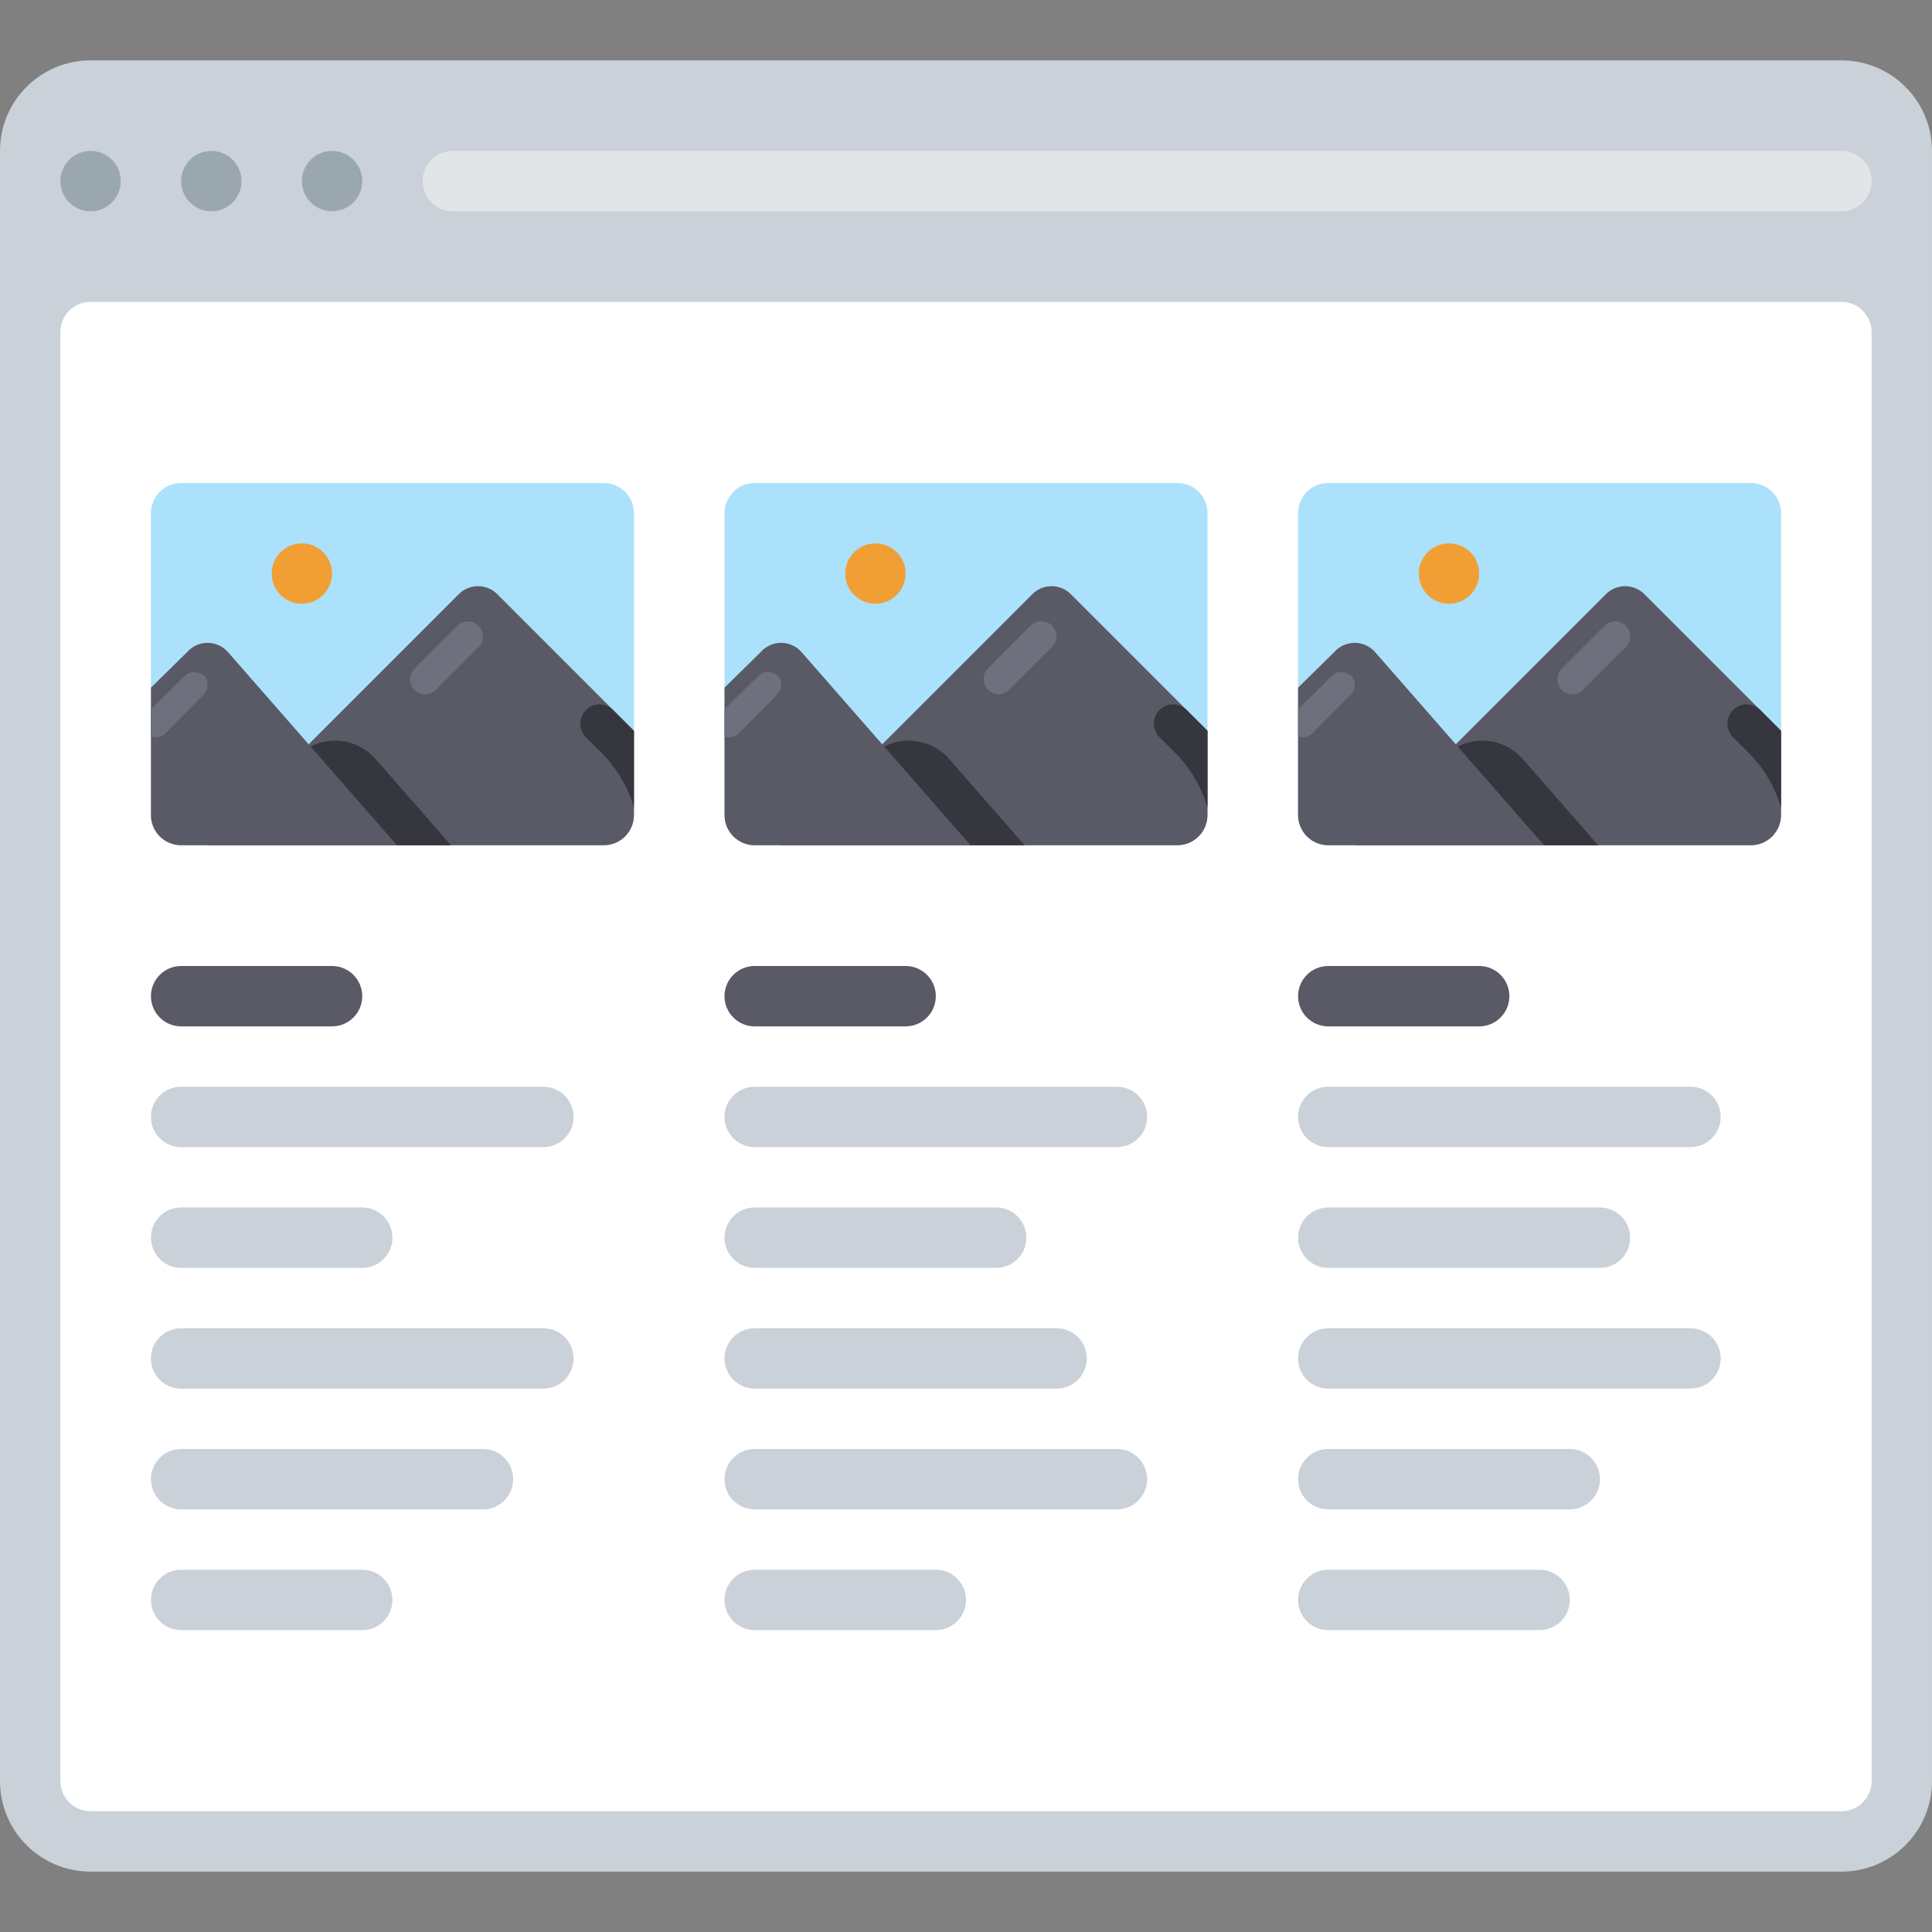 <?xml version="1.0" encoding="iso-8859-1"?>
<!-- Uploaded to: SVG Repo, www.svgrepo.com, Generator: SVG Repo Mixer Tools -->
<svg height="800px" width="800px" version="1.1" id="Layer_1" xmlns="http://www.w3.org/2000/svg" xmlns:xlink="http://www.w3.org/1999/xlink" 
	 viewBox="0 0 512.001 512.001" xml:space="preserve">
<rect x="0" y="0" width="512.001" height="512.001" fill="#808080" stroke="none"/>
<path style="fill:#CAD1D8;" d="M24,16h464c13.254,0,24,10.745,24,24v432c0,13.254-10.745,24-24,24H24C10.745,496,0,485.255,0,472V40
	C0,26.745,10.745,16,24,16z"/>
<g>
	<circle style="fill:#9BA7AF;" cx="24.002" cy="47.995" r="7.998"/>
	<circle style="fill:#9BA7AF;" cx="56.002" cy="47.995" r="7.998"/>
	<circle style="fill:#9BA7AF;" cx="88.002" cy="47.995" r="7.998"/>
</g>
<path style="fill:#FFFFFF;" d="M24,80h464c4.418,0,8,3.582,8,8v384c0,4.418-3.582,8-8,8H24c-4.418,0-8-3.582-8-8V88
	C16,83.582,19.582,80,24,80z"/>
<path style="fill:#E2E5E7;" d="M120,40h368c4.418,0,8,3.582,8,8l0,0c0,4.418-3.582,8-8,8H120c-4.418,0-8-3.582-8-8l0,0
	C112,43.582,115.582,40,120,40z"/>
<path style="fill:#ABE1FA;" d="M200.001,128h112c4.418,0,8,3.582,8,8.001v80c0,4.418-3.582,8-8,8h-112c-4.418,0-8.001-3.582-8.001-8
	v-80C192,131.582,195.582,128,200.001,128z"/>
<circle style="fill:#F19F35;" cx="231.998" cy="152.002" r="7.998"/>
<g>
	<path style="fill:#595A66;" d="M320,216.001v-22.32l-36.24-36.24c-2.809-2.797-7.351-2.797-10.16,0l-66.56,66.56H312
		C316.418,224,320,220.418,320,216.001z"/>
	<path style="fill:#595A66;" d="M201.6,172.8l-9.6,9.44v33.76c0,4.418,3.582,8,8.001,8h57.2l-44.8-51.2
		c-2.63-2.983-7.18-3.267-10.163-0.638C202.012,172.361,201.799,172.575,201.6,172.8z"/>
</g>
<path style="fill:#35363E;" d="M251.52,201.12c-4.304-4.906-11.392-6.257-17.2-3.28l22.88,26.16h14.32L251.52,201.12z"/>
<path style="fill:#6F707E;" d="M278.801,165.809L278.801,165.809c1.562,1.562,1.562,4.095,0,5.657l-11.314,11.314
	c-1.562,1.562-4.095,1.562-5.657,0l0,0c-1.562-1.562-1.562-4.095,0-5.657l11.314-11.314
	C274.707,164.247,277.239,164.247,278.801,165.809z"/>
<path style="fill:#35363E;" d="M320,193.68l-5.52-5.52c-1.988-1.988-5.211-1.988-7.2,0s-1.988,5.211,0,7.2l0,0l4.16,4.16
	c4.011,4.041,6.952,9.018,8.56,14.48v-20.32H320z"/>
<path style="fill:#6F707E;" d="M206,179.12c-1.4-1.372-3.641-1.372-5.04,0l-8.96,8.88v7.12c1.326,0.515,2.831,0.201,3.84-0.8
	l10.16-10.32c1.372-1.4,1.372-3.641,0-5.04l0,0V179.12z"/>
<path style="fill:#ABE1FA;" d="M48,128h112c4.418,0,8.001,3.582,8.001,8.001v80c0,4.418-3.582,8-8.001,8H48c-4.418,0-8-3.582-8-8
	v-80C40,131.582,43.582,128,48,128z"/>
<circle style="fill:#F19F35;" cx="79.995" cy="152.002" r="7.998"/>
<g>
	<path style="fill:#595A66;" d="M168.001,216.001v-22.32l-36.24-36.24c-2.809-2.797-7.351-2.797-10.16,0l-66.56,66.56h104.96
		C164.418,224,168.001,220.418,168.001,216.001z"/>
	<path style="fill:#595A66;" d="M49.6,172.8l-9.6,9.44v33.76c0,4.418,3.582,8,8,8h57.2l-44.8-51.2
		c-2.63-2.983-7.18-3.267-10.163-0.638C50.012,172.361,49.799,172.575,49.6,172.8z"/>
</g>
<path style="fill:#35363E;" d="M99.52,201.12c-4.304-4.906-11.392-6.257-17.2-3.28l22.88,26.16h14.32L99.52,201.12z"/>
<path style="fill:#6F707E;" d="M126.841,165.848L126.841,165.848c1.562,1.562,1.562,4.095,0,5.657l-11.314,11.314
	c-1.562,1.562-4.095,1.562-5.657,0l0,0c-1.562-1.562-1.562-4.095,0-5.657l11.314-11.314
	C122.746,164.287,125.279,164.287,126.841,165.848z"/>
<path style="fill:#35363E;" d="M168.001,193.68l-5.52-5.52c-1.988-1.988-5.212-1.988-7.2,0c-1.987,1.988-1.988,5.211,0,7.2l0,0
	l4.16,4.16c4.011,4.041,6.952,9.018,8.56,14.48L168.001,193.68L168.001,193.68z"/>
<path style="fill:#6F707E;" d="M54,179.12c-1.4-1.372-3.641-1.372-5.04,0l-8.96,8.88v7.12c1.326,0.515,2.831,0.201,3.84-0.8
	L54,183.999c1.372-1.4,1.372-3.641,0-5.04l0,0C54,178.96,54,179.12,54,179.12z"/>
<path style="fill:#ABE1FA;" d="M352,128h112c4.418,0,8,3.582,8,8.001v80c0,4.418-3.582,8-8,8H352c-4.418,0-8-3.582-8-8v-80
	C344,131.582,347.582,128,352,128z"/>
<circle style="fill:#F19F35;" cx="384" cy="152.002" r="7.998"/>
<g>
	<path style="fill:#595A66;" d="M472,216.001v-22.32l-36.24-36.24c-2.809-2.797-7.351-2.797-10.16,0l-66.56,66.56h104.96
		C468.418,224,472,220.418,472,216.001z"/>
	<path style="fill:#595A66;" d="M353.6,172.8l-9.6,9.44v33.76c0,4.418,3.582,8,8,8h57.2l-44.8-51.2
		c-2.63-2.983-7.18-3.267-10.163-0.638C354.012,172.361,353.799,172.575,353.6,172.8z"/>
</g>
<path style="fill:#35363E;" d="M403.52,201.12c-4.304-4.906-11.392-6.257-17.2-3.28l22.88,26.16h14.32L403.52,201.12z"/>
<path style="fill:#6F707E;" d="M430.841,165.849L430.841,165.849c1.562,1.562,1.562,4.095,0,5.657l-11.314,11.314
	c-1.562,1.562-4.095,1.562-5.657,0l0,0c-1.562-1.562-1.562-4.095,0-5.657l11.314-11.314
	C426.747,164.288,429.279,164.288,430.841,165.849z"/>
<path style="fill:#35363E;" d="M472,193.68l-5.52-5.52c-1.988-1.988-5.211-1.988-7.2,0s-1.988,5.211,0,7.2l0,0l4.16,4.16
	c4.011,4.041,6.952,9.018,8.56,14.48v-20.32H472z"/>
<path style="fill:#6F707E;" d="M358,179.12c-1.4-1.372-3.641-1.372-5.04,0l-8.96,8.88v7.12c1.326,0.515,2.831,0.201,3.84-0.8
	l10.16-10.32c1.372-1.4,1.372-3.641,0-5.04l0,0V179.12z"/>
<path style="fill:#595A66;" d="M96,264L96,264c0,4.418-3.582,8-8.001,8H48c-4.418,0-8-3.582-8-8l0,0c0-4.418,3.582-8,8-8h40
	C92.418,256,96,259.582,96,264z"/>
<g>
	<path style="fill:#CAD1D8;" d="M48,352h96c4.418,0,8.001,3.582,8.001,8l0,0c0,4.418-3.582,8-8.001,8H48c-4.418,0-8-3.582-8-8l0,0
		C40,355.582,43.582,352,48,352z"/>
	<path style="fill:#CAD1D8;" d="M48,288h96c4.418,0,8.001,3.582,8.001,8l0,0c0,4.418-3.582,8-8.001,8H48c-4.418,0-8-3.582-8-8l0,0
		C40,291.582,43.582,288,48,288z"/>
	<path style="fill:#CAD1D8;" d="M48,320h48c4.418,0,8,3.582,8,8l0,0c0,4.418-3.582,8-8,8H48c-4.418,0-8-3.582-8-8l0,0
		C40,323.582,43.582,320,48,320z"/>
	<path style="fill:#CAD1D8;" d="M48,416h48c4.418,0,8,3.582,8,8l0,0c0,4.418-3.582,8-8,8H48c-4.418,0-8-3.582-8-8l0,0
		C40,419.582,43.582,416,48,416z"/>
	<path style="fill:#CAD1D8;" d="M48,384h80c4.418,0,8.001,3.582,8.001,8l0,0c0,4.418-3.582,8-8.001,8H48c-4.418,0-8-3.582-8-8l0,0
		C40,387.582,43.582,384,48,384z"/>
</g>
<path style="fill:#595A66;" d="M248.001,264L248.001,264c0,4.418-3.582,8-8.001,8h-40.001c-4.418,0-8.001-3.582-8.001-8l0,0
	c0-4.418,3.582-8,8.001-8H240C244.418,256,248.001,259.582,248.001,264z"/>
<g>
	<path style="fill:#CAD1D8;" d="M200.001,352h80c4.418,0,8,3.582,8,8l0,0c0,4.418-3.582,8-8,8h-80c-4.418,0-8.001-3.582-8.001-8l0,0
		C192,355.582,195.582,352,200.001,352z"/>
	<path style="fill:#CAD1D8;" d="M200.001,288h96c4.418,0,8,3.582,8,8l0,0c0,4.418-3.582,8-8,8h-96c-4.418,0-8.001-3.582-8.001-8l0,0
		C192,291.582,195.582,288,200.001,288z"/>
	<path style="fill:#CAD1D8;" d="M200.001,320h64c4.418,0,8,3.582,8,8l0,0c0,4.418-3.582,8-8,8h-64c-4.418,0-8.001-3.582-8.001-8l0,0
		C192,323.582,195.582,320,200.001,320z"/>
	<path style="fill:#CAD1D8;" d="M200.001,416h48c4.418,0,8.001,3.582,8.001,8l0,0c0,4.418-3.582,8-8.001,8h-48
		c-4.418,0-8.001-3.582-8.001-8l0,0C192,419.582,195.582,416,200.001,416z"/>
	<path style="fill:#CAD1D8;" d="M200.001,384h96c4.418,0,8,3.582,8,8l0,0c0,4.418-3.582,8-8,8h-96c-4.418,0-8.001-3.582-8.001-8l0,0
		C192,387.582,195.582,384,200.001,384z"/>
</g>
<path style="fill:#595A66;" d="M400,264L400,264c0,4.418-3.582,8-8,8h-40c-4.418,0-8-3.582-8-8l0,0c0-4.418,3.582-8,8-8h40
	C396.418,256,400,259.582,400,264z"/>
<g>
	<path style="fill:#CAD1D8;" d="M352,352h96c4.418,0,8,3.582,8,8l0,0c0,4.418-3.582,8-8,8h-96c-4.418,0-8-3.582-8-8l0,0
		C344,355.582,347.582,352,352,352z"/>
	<path style="fill:#CAD1D8;" d="M352,288h96c4.418,0,8,3.582,8,8l0,0c0,4.418-3.582,8-8,8h-96c-4.418,0-8-3.582-8-8l0,0
		C344,291.582,347.582,288,352,288z"/>
	<path style="fill:#CAD1D8;" d="M352,320h72c4.418,0,8,3.582,8,8l0,0c0,4.418-3.582,8-8,8h-72c-4.418,0-8-3.582-8-8l0,0
		C344,323.582,347.582,320,352,320z"/>
	<path style="fill:#CAD1D8;" d="M352,416h56c4.418,0,8,3.582,8,8l0,0c0,4.418-3.582,8-8,8h-56c-4.418,0-8-3.582-8-8l0,0
		C344,419.582,347.582,416,352,416z"/>
	<path style="fill:#CAD1D8;" d="M352,384h64c4.418,0,8,3.582,8,8l0,0c0,4.418-3.582,8-8,8h-64c-4.418,0-8-3.582-8-8l0,0
		C344,387.582,347.582,384,352,384z"/>
</g>
</svg>